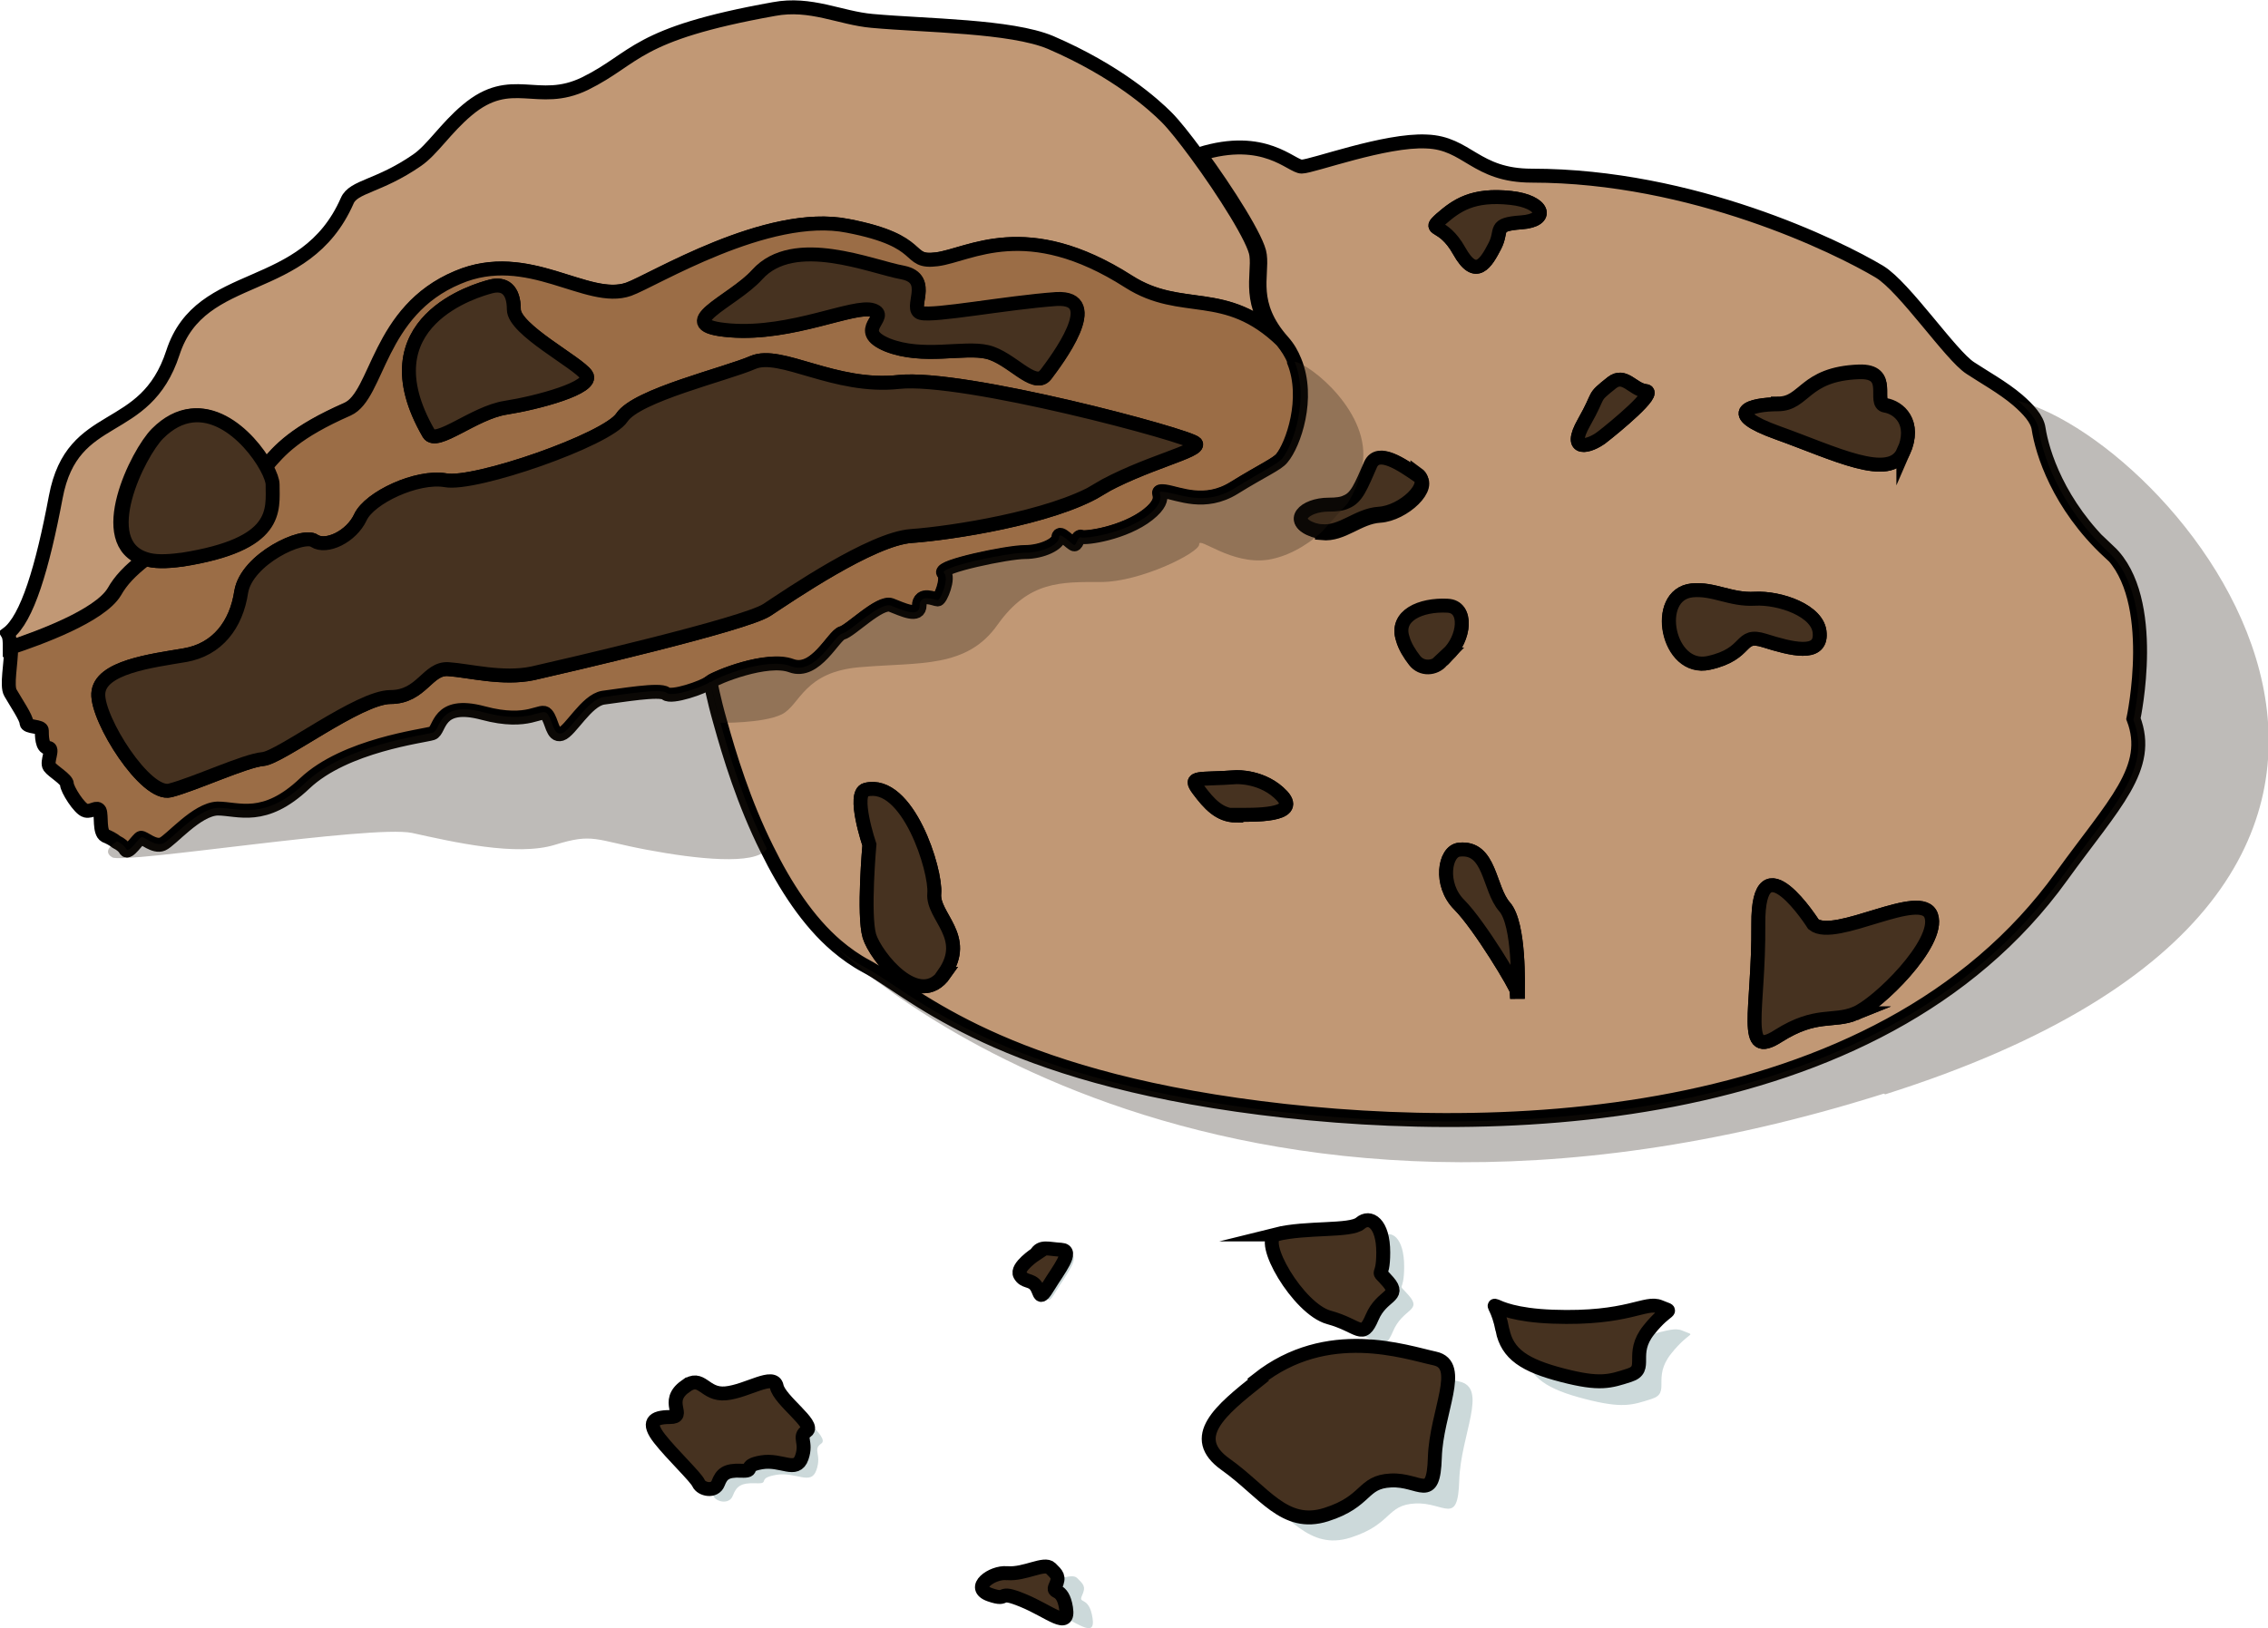 <svg viewBox="0 0 325.3 233.6" xmlns="http://www.w3.org/2000/svg">
  <defs>
    <style>
      .cls1,
      .cls3 {
        stroke: #000;
        stroke-miterlimit: 10;
        stroke-width: 2px;
      }
      .cls4 {
        fill: #004449;
        isolation: isolate;
        opacity: 0.2;
      }
      .cls1 {
        fill: #c19875;
      }
      .cls5 {
        fill: #261b12;
        opacity: 0.3;
      }
      .cls3 {
        fill: #463220;
      }
    </style>
  </defs>
  <g>
    <path d="M184 201.3c-5.4 4.3-10.2 8.2-4.7 12.1s8.4 9.1 14.4 7.2 5.1-4.7 9.3-4.9 6.1 3.3 6.3-3.3 4.2-13.3 0-14.2-15.4-4.9-25.4 3Zm34.7-7.1c-1.2-6.2-3.7-2.3 7.2-1.9s13.3-2.3 15.4-1.4 1.2-.2-1.6 3.3 0 5.6-2.8 6.5-4.2 1.4-9.6 0-7.9-3-8.6-6.5m-32.6-15.1c-2.7.7 3.1 10.7 7.5 11.9s4.8 3.3 6.2 0 4.2-2.9 2.3-5.1-.7 0-.7-4.2-1.9-5.4-3.3-4.2-7.7.5-12.1 1.6Zm-37.9 48c-2.1-.2-5.3 2.1-2.4 3.1s.8-.8 4.7.8 6.7 4.3 6.2 1.1-2.1-1.9-1.5-3.2.2-1.6-.7-2.5-3.7.9-6.2.7Zm-47.8-26.4c-3.1 2.2.3 4.4-2.2 4.4s-3.3.8-1.5 3.1 5.2 5.5 5.6 6.4 2.3 1.3 2.8 0 1.1-1.9 3.3-1.8 0-.7 2.9-1.2 5 1.6 5.8-.7-.6-2.9.7-3.8-3.9-4.4-4.3-6.4-4.2.7-7.3 1-3.4-2.8-5.8-1" class="cls4"></path>
    <path fill="none" stroke-width="2" stroke-miterlimit="10" stroke="#000" d="M171.8 63.5c-.9-1.1-33.4-9.8-42.6-8.9s-17-4.5-20.9-2.8c-4 1.7-16.8 4.7-18.8 7.9-2.1 3.2-21.1 9.8-25.3 9S53.3 71.1 52 74s-4.9 4.5-6.6 3.4-9.8 2.6-10.5 7.3c-.8 4.7-3.4 8.3-8.1 9.1s-12.2 1.7-12.4 5.5 6.8 14.9 10.3 13.9c3.5-.9 10.8-4.3 13.3-4.5s13.8-8.9 18.3-8.9 5.3-4.2 8.3-4 7.7 1.5 12.1.6c4.3-.9 30.3-7 33.5-9.1s15.1-10.2 20.7-10.6c5.7-.4 20-2.6 26.8-6.6s15.3-5.7 14.3-6.8Z"></path>
    <path d="M183.8 48.9c-8.2-7.9-14.3-3.6-22-8.5-14.7-9.4-22.8-3.8-27.5-3.2s-1.3-2.6-12.8-4.8c-11.5-2.3-28 7.9-31.4 9.1-6 2.1-14.4-6-24.5-1.7-11.5 4.8-11.4 16.9-15.8 18.9C42.3 62 40.1 64.5 38 67c-2.3-4.4-9.1-11.2-15.5-4.8-2.8 2.8-9.2 15.7-1.8 18-2.2 1.7-3.5 3.1-4.4 4.7-2.1 3.5-11 6.7-14.9 8 0-.8 0-1.5-.3-2 2.8-2.1 5-9.5 6.9-19.6 2.4-12.8 12.8-8.4 16.8-20.7s18.9-7.9 25-21.8c.9-2.1 4.5-2 10-5.8 2.2-1.5 4.1-4.6 7.2-7.2 6.4-5.4 10.1-.5 16.9-3.8 7.5-3.7 7-7.1 27.1-10.7 5.3-1 9.5 1.3 14.1 1.7 7.7.7 19.9.7 25.6 3.1 9.5 4.1 14.8 8.9 16.6 10.7 1.1 1.1 2.6 3 4.3 5.3 3.9 5.3 8.4 12.4 8.6 14.5.4 3-1.5 7 3.3 12.4Z" class="cls1"></path>
    <path stroke-width="2" stroke-miterlimit="10" stroke="#000" fill="#9b6d46" d="M185.6 51.7c-.4-1-1-1.9-1.7-2.8-8.2-7.9-14.3-3.6-22-8.5-14.7-9.4-22.8-3.8-27.5-3.2s-1.3-2.6-12.8-4.8c-11.5-2.3-28 7.9-31.4 9.1-6 2.1-14.4-6-24.5-1.7-11.5 4.8-11.4 16.9-15.8 18.9-7.5 3.3-9.7 5.8-11.8 8.3.6 1.1.9 2 .9 2.5 0 3.7 1 8.6-13 10.8-2.2.3-3.9.3-5.1-.1-2.2 1.7-3.5 3.1-4.4 4.7-2.1 3.5-11 6.7-14.9 8 0 2.3-.7 5.5-.1 6.5.8 1.4 2.3 3.6 2.3 4.3s2.2.4 2.2 1.1 0 2.5.9 2.5-.3 2 .2 2.7 2.5 1.8 2.5 2.5 1.8 3.6 2.7 3.8 1.6-.7 2 0c.3.7-.1 3.1.8 3.6.5.2 1.1.5 1.6.9.6.3 1.1.7 1.3 1.1.4.7 1.8-1.6 2.2-1.7s1.9 1.4 3.1.9 4.9-5 7.9-5.1c3 0 6.7 1.9 12.5-3.6s17.1-6.8 18.3-7.2.6-4.7 7.3-2.9 8.3-.8 9.1.2c.8.9.8 3.2 2.1 2.8s3.6-4.8 6-5.2c2.4-.3 8.2-1.3 9-.6s5.4-.9 6.3-1.6 8.1-3.7 11.6-2.3c3.5 1.3 6.1-4.4 7.3-4.7s5.4-4.6 7-4c1.5.6 4.1 1.8 4.1 0s2.2-.8 2.6-.8 1.7-3.1.9-3.9 9-2.9 11.6-2.9 4.9-1.2 4.9-2.2 1.9 1.1 2.2 1.1.5-1.3 1-1.1 6.1-.5 9.6-3.2c3.4-2.7.4-3.6 2.4-3.3 2 .2 5.7 2.1 9.9-.5s6.2-3.5 6.9-4.3c1.6-2 3.9-8.6 1.8-13.9Zm-77-12.2c5.3-5.9 16.4-1.1 20.9-.3 4.4.9.7 5.3 2.6 5.8s12.3-1.5 19.4-2c7-.4 0 8.8-1.5 10.8s-4.9-2.5-8.3-3.3-9.2 1-14.3-1c-5.1-2.1.5-4.1-2.1-5-2.7-.9-11.6 3.6-20.5 2.9s.4-4.1 3.9-8Zm-38.2 1.6c1.9-.5 3.3.4 3.3 3.3s9.2 7.6 10.4 9.4-7.1 4-11.6 4.7-9.9 5.5-11 3.7c-9.3-16.1 7-20.6 8.9-21.1Zm87.1 29.2c-6.8 4-21.1 6.2-26.8 6.6s-17.5 8.5-20.7 10.6-29.2 8.1-33.6 9.1c-4.3.9-9.1-.4-12.1-.6s-3.8 4-8.3 4-15.8 8.7-18.3 8.9-9.8 3.6-13.3 4.5-10.5-10.2-10.3-13.9c.2-3.8 7.7-4.7 12.4-5.5s7.4-4.4 8.1-9.1c.8-4.7 8.9-8.5 10.5-7.3 1.7 1.1 5.3-.6 6.6-3.4s8.1-6 12.2-5.3c4.2.8 23.2-5.8 25.3-9s14.9-6.2 18.8-7.9c4-1.7 11.7 3.8 20.9 2.8s41.7 7.7 42.6 8.8-7.5 2.8-14.3 6.8Z"></path>
    <path d="M157.5 70.3c-6.8 4-21.1 6.2-26.8 6.6s-17.5 8.5-20.7 10.6-29.2 8.1-33.6 9.1c-4.3.9-9.1-.4-12.1-.6s-3.8 4-8.3 4-15.8 8.7-18.3 8.9-9.8 3.6-13.3 4.5-10.5-10.2-10.3-13.9c.2-3.8 7.7-4.7 12.4-5.5s7.4-4.4 8.1-9.1c.8-4.7 8.9-8.5 10.5-7.3 1.7 1.1 5.3-.6 6.6-3.4s8.1-6 12.2-5.3c4.2.8 23.2-5.8 25.3-9s14.9-6.2 18.8-7.9c4-1.7 11.7 3.8 20.9 2.8s41.7 7.7 42.6 8.8-7.5 2.8-14.3 6.8ZM26 80.3c-2.2.3-3.9.3-5.1-.1-7.4-2.3-1-15.2 1.8-18 6.4-6.4 13.1.4 15.5 4.8.6 1.1.9 2 .9 2.5 0 3.7 1 8.6-13 10.8Zm46.5-21.8c-4.5.7-9.9 5.5-11 3.7-9.3-16.1 7-20.6 8.9-21.1s3.3.4 3.3 3.3 9.2 7.6 10.4 9.4-7.1 4-11.6 4.7Zm77.4-4.7c-1.6 2-4.9-2.5-8.3-3.3s-9.2 1-14.3-1c-5.1-2.1.5-4.1-2.1-5-2.7-.9-11.6 3.6-20.5 2.9s.4-4.1 3.9-8c5.3-5.9 16.4-1.1 20.9-.3 4.4.9.7 5.3 2.6 5.8s12.3-1.5 19.4-2c7-.4 0 8.8-1.5 10.8Z" class="cls3"></path>
    <path d="M302.5 79.2c-7.3-6.8-9.6-14.4-10.1-17.7-.2-1.4-1.5-2.8-3-4.1-2.1-1.8-5-3.4-6.8-4.6-2.8-1.8-9.4-11.6-13-13.8-6-3.6-26.8-13.8-49.9-13.8-8.1 0-9.2-4.7-15.1-4.9-5.9-.3-16.4 3.6-17.9 3.6s-5.3-4.7-14.6-1.8c3.9 5.3 8.4 12.4 8.6 14.5.4 3-1.5 7 3.3 12.4.8.9 1.3 1.8 1.7 2.8 2.2 5.3-.1 11.9-1.8 13.9-.7.9-2.7 1.7-6.9 4.3s-7.9.8-9.9.5c-2-.2 1 .6-2.4 3.3s-9.1 3.5-9.6 3.2c-.5-.2-.6 1.1-1 1.1s-2.2-2.1-2.2-1.1-2.4 2.2-4.9 2.2-12.4 2.1-11.6 2.9-.5 3.9-.9 3.9-2.6-1.1-2.6.8-2.5.6-4.1 0-5.8 3.7-7 4-3.8 6-7.3 4.7-10.8 1.7-11.6 2.3c0 0 .4 2.3 1.4 5.8 1.3 4.7 3.4 11.6 6.7 18.2 2.6 5.3 5.9 10.4 10 13.9 1.3 1.1 2.7 2.1 4.2 2.9 6.4 3.4 17.6 14.8 53.2 19.9s91.9 3.9 118.3-32.8c7.5-10.4 13-15.5 10.3-22.6 0 0 3.7-17.2-3.5-24ZM255 57.9c3.9 0 3.7-4.3 11.6-4.6 5-.2 1.9 4.5 3.8 4.8s4.5 2.4 2.6 6.7-9.9.2-18-2.7-3.9-4.1 0-4.1Zm-119.5 81.8c-3.7 5.3-9.9-2.5-10.8-5.4-.9-3.1 0-13.1 0-13.1s-2.5-7.4-.5-7.9c6-1.5 10.1 11.6 9.8 14.9s5.1 6.2 1.4 11.5Zm41.8-22.7c-2.4 0-3.9-1.7-5.4-3.7s0-1.4 5.4-1.8c0 0 3.9-.2 6.6 2.7 2.6 2.9-4.2 2.7-6.6 2.7Zm12.3-40.7c-.4 0-.8-.1-1.1-.2-3.6-1.2-1.4-3.6 2.2-3.6s1.9-.1 2.5-.4c1.5-.7 2.1-2.3 3.5-5.4 1.1-2.3 4.4 0 6.7 1.6 2.2 1.5-2.1 5.5-5.5 5.7-3.1.2-5.3 2.8-8.3 2.5Zm17.2 18.5c-1 1.2-2.9 1.3-3.9 0-.7-.9-1.4-2-1.7-3.1-1.1-3.3 2.6-4.9 6.4-4.7 3 .1 2.5 4.7 0 7-.3.3-.5.6-.8.8Zm10.8 47.5c0-.6-5.4-9.6-8.3-12.5s-2.1-7.7 0-7.9c4.5-.5 4.2 5.6 6.5 8.2 2.2 2.5 1.9 11.6 1.9 12.2Zm.6-110.4c-4.2.3-2.6 1.1-3.8 3.4s-2.7 5-5.1.7-4.7-2.7-2.6-4.6c2.2-1.9 4.5-3.6 10-3 4.7.5 5.7 3.2 1.5 3.5Zm11.6 30.8c-1.8 1.4-5.1 2.3-2.6-2.1s1-3.3 4-5.7c1.8-1.4 3 1 4.8 1.2 1.8.1-4.4 5.2-6.2 6.6Zm15.3 32.4c-6 1.4-8.1-9.8-2.4-10.4 3.1-.3 5.5 1.4 9 1.2s9.2 1.7 9.3 5c.2 3.3-4.1 2.2-7.9 1s-2.1 1.9-8 3.2Zm21 50.3c-3.2 1.3-5.6-.2-11 3.2-5.4 3.5-2.8-3.5-2.9-16-.1-12.6 7.9 0 7.9 0 3.1 2.5 15.6-5.2 16.9-1.2 1.3 3.9-7.7 12.7-10.9 14Z" class="cls1"></path>
    <path d="M266.1 145.4c-3.2 1.3-5.6-.2-11 3.2-5.4 3.5-2.8-3.5-2.9-16-.1-12.6 7.9 0 7.9 0 3.1 2.5 15.6-5.2 16.9-1.2 1.3 3.9-7.7 12.7-10.9 14Zm-130.6-5.7c-3.7 5.3-9.9-2.5-10.8-5.4-.9-3.1 0-13.1 0-13.1s-2.5-7.4-.5-7.9c6-1.5 10.1 11.6 9.8 14.9s5.1 6.2 1.4 11.5ZM261 90.9c.2 3.3-4.1 2.2-7.9 1s-2.1 1.9-8 3.2-8.1-9.8-2.4-10.4c3.1-.3 5.5 1.4 9 1.2s9.2 1.7 9.3 5Zm12-26.1c-1.9 4.3-9.9.2-18-2.7s-3.9-4.1 0-4.1 3.7-4.3 11.6-4.6c5-.2 1.9 4.5 3.8 4.8s4.5 2.4 2.6 6.7Zm-69.7 3.4c-2.2-1.5-5.6-3.9-6.7-1.6-1.4 3.2-2 4.8-3.5 5.4-.6.3-1.4.4-2.5.4-3.6 0-5.8 2.4-2.2 3.6.4.1.8.2 1.1.2 3 .3 5.2-2.3 8.3-2.5 3.4-.2 7.7-4.1 5.5-5.7Zm-26 48.8c-2.4 0-3.9-1.7-5.4-3.7s0-1.4 5.4-1.8c0 0 3.9-.2 6.6 2.7 2.6 2.9-4.2 2.7-6.6 2.7Zm40.3 25.3c0-.6-5.4-9.6-8.3-12.5s-2.1-7.7 0-7.9c4.5-.5 4.2 5.6 6.5 8.2 2.2 2.5 1.9 11.6 1.9 12.2Zm.6-110.4c-4.2.3-2.6 1.1-3.8 3.4s-2.7 5-5.1.7-4.7-2.7-2.6-4.6c2.2-1.9 4.5-3.6 10-3 4.7.5 5.7 3.2 1.5 3.5Zm11.6 30.8c-1.8 1.4-5.1 2.3-2.6-2.1s1-3.3 4-5.7c1.8-1.4 3 1 4.8 1.2 1.8.1-4.4 5.2-6.2 6.6Zm-22.2 31.2c-.3.3-.5.6-.8.8-1 1.2-2.9 1.3-3.9 0-.7-.9-1.4-2-1.7-3.1-1.1-3.3 2.6-4.9 6.4-4.7 3 .1 2.5 4.7 0 7ZM180.5 198c-5.4 4.3-10.2 8.2-4.7 12.1s8.4 9.1 14.4 7.2 5.1-4.7 9.3-4.9 6.1 3.3 6.3-3.3c.2-6.5 4.2-13.3 0-14.2s-15.4-4.9-25.4 3Zm35-7.2c-1.2-6.2-3.7-2.3 7.2-1.9s13.3-2.3 15.4-1.4 1.2-.2-1.6 3.3 0 5.6-2.8 6.5-4.2 1.4-9.6 0-7.9-3-8.6-6.5Zm-32.4-13.7c-2.7.7 3.1 10.7 7.5 11.9s4.8 3.3 6.2 0 4.2-2.9 2.3-5.1-.7 0-.7-4.2-1.9-5.4-3.3-4.2-7.7.5-12.1 1.6Z" class="cls3"></path>
    <path d="M149.7 180.6s-2.9 1.9-2.3 3 1.6.6 2.3 1.6.4 2.3 1.8 0 3.7-5.1 1.8-5.2-2.9-.6-3.6.6" class="cls4"></path>
    <path d="M144.4 225.7c-2.1-.2-5.3 2.1-2.4 3.1s.8-.8 4.7.8 6.7 4.3 6.2 1.1-2.1-1.9-1.5-3.2.2-1.6-.7-2.5-3.7.9-6.2.7Zm-46.1-26.8c-3.1 2.2.3 4.4-2.2 4.4s-3.3.8-1.5 3.1 5.2 5.5 5.6 6.4 2.3 1.3 2.8 0 1.1-1.9 3.3-1.8 0-.7 2.9-1.2 5 1.6 5.8-.7-.6-2.9.7-3.8-3.9-4.4-4.3-6.4-4.2.7-7.3 1-3.4-2.8-5.8-1Z" class="cls3"></path>
    <path d="M189.6 76.3c-2.4 2.2-5.2 3.6-7.7 4-5.3.8-10-3.4-9.9-2.2 0 1.2-8.4 5.4-14.1 5.4s-10.3-.2-14.8 6.1c-4.4 6.3-11.2 5.4-19.5 6.1-8.4.6-8.8 5.5-11.5 6.8s-8.8 1.2-8.8 1.2c-.9-3.5-1.4-5.8-1.4-5.8.8-.7 8.1-3.7 11.6-2.3 3.5 1.3 6.1-4.4 7.3-4.7s5.4-4.6 7-4 4.1 1.8 4.1 0 2.2-.8 2.6-.8 1.7-3.1.9-3.9 9-2.9 11.6-2.9 4.9-1.2 4.9-2.2 1.9 1.1 2.2 1.1.5-1.3 1-1.1 6.1-.5 9.6-3.2c3.4-2.7.4-3.6 2.4-3.3 2 .2 5.7 2.1 9.9-.5s6.2-3.5 6.9-4.3c1.6-2 3.9-8.6 1.8-13.9 2.2.3 11.1 7.4 9.7 14.9q-.6 3-2.1 5.4" class="cls5"></path>
    <path d="M109.9 121.9c-1.7 2.2-9.8 1.4-17.2 0s-7.6-2.4-13.1-.7-14.6-.4-20.5-1.7c-5.9-1.2-41.3 4.5-43 3.5s.7-2.3.7-2.3c.6.3 1.1.7 1.3 1.1.4.7 1.8-1.6 2.2-1.7s1.9 1.4 3.1.9 4.9-5 7.9-5.1c3 0 6.7 1.9 12.5-3.6s17.1-6.8 18.3-7.2.6-4.7 7.3-2.9 8.3-.8 9.1.2c.8.9.8 3.2 2.1 2.8s3.6-4.8 6-5.2c2.4-.3 8.2-1.3 9-.6s5.4-.9 6.3-1.6c0 0 .4 2.3 1.4 5.8 1.3 4.7 3.4 11.6 6.7 18.2Zm160.3 35c-96.9 30.6-149-19.8-150.3-21 1.3 1.1 2.7 2.1 4.2 2.9 6.4 3.4 17.6 14.8 53.2 19.9s91.9 3.9 118.4-32.8c7.5-10.4 13-15.5 10.3-22.6 0 0 3.7-17.2-3.5-24-7.3-6.8-9.6-14.4-10.1-17.7-.2-1.4-1.5-2.8-3-4.1 23.3 6 76.7 69.2-19 99.5Z" class="cls5"></path>
    <path d="M148.6 179.9s-2.9 1.9-2.3 3 1.6.6 2.3 1.6.4 2.3 1.8 0 3.7-5.1 1.8-5.2-2.9-.6-3.6.6Z" class="cls3"></path>
  </g>
</svg>